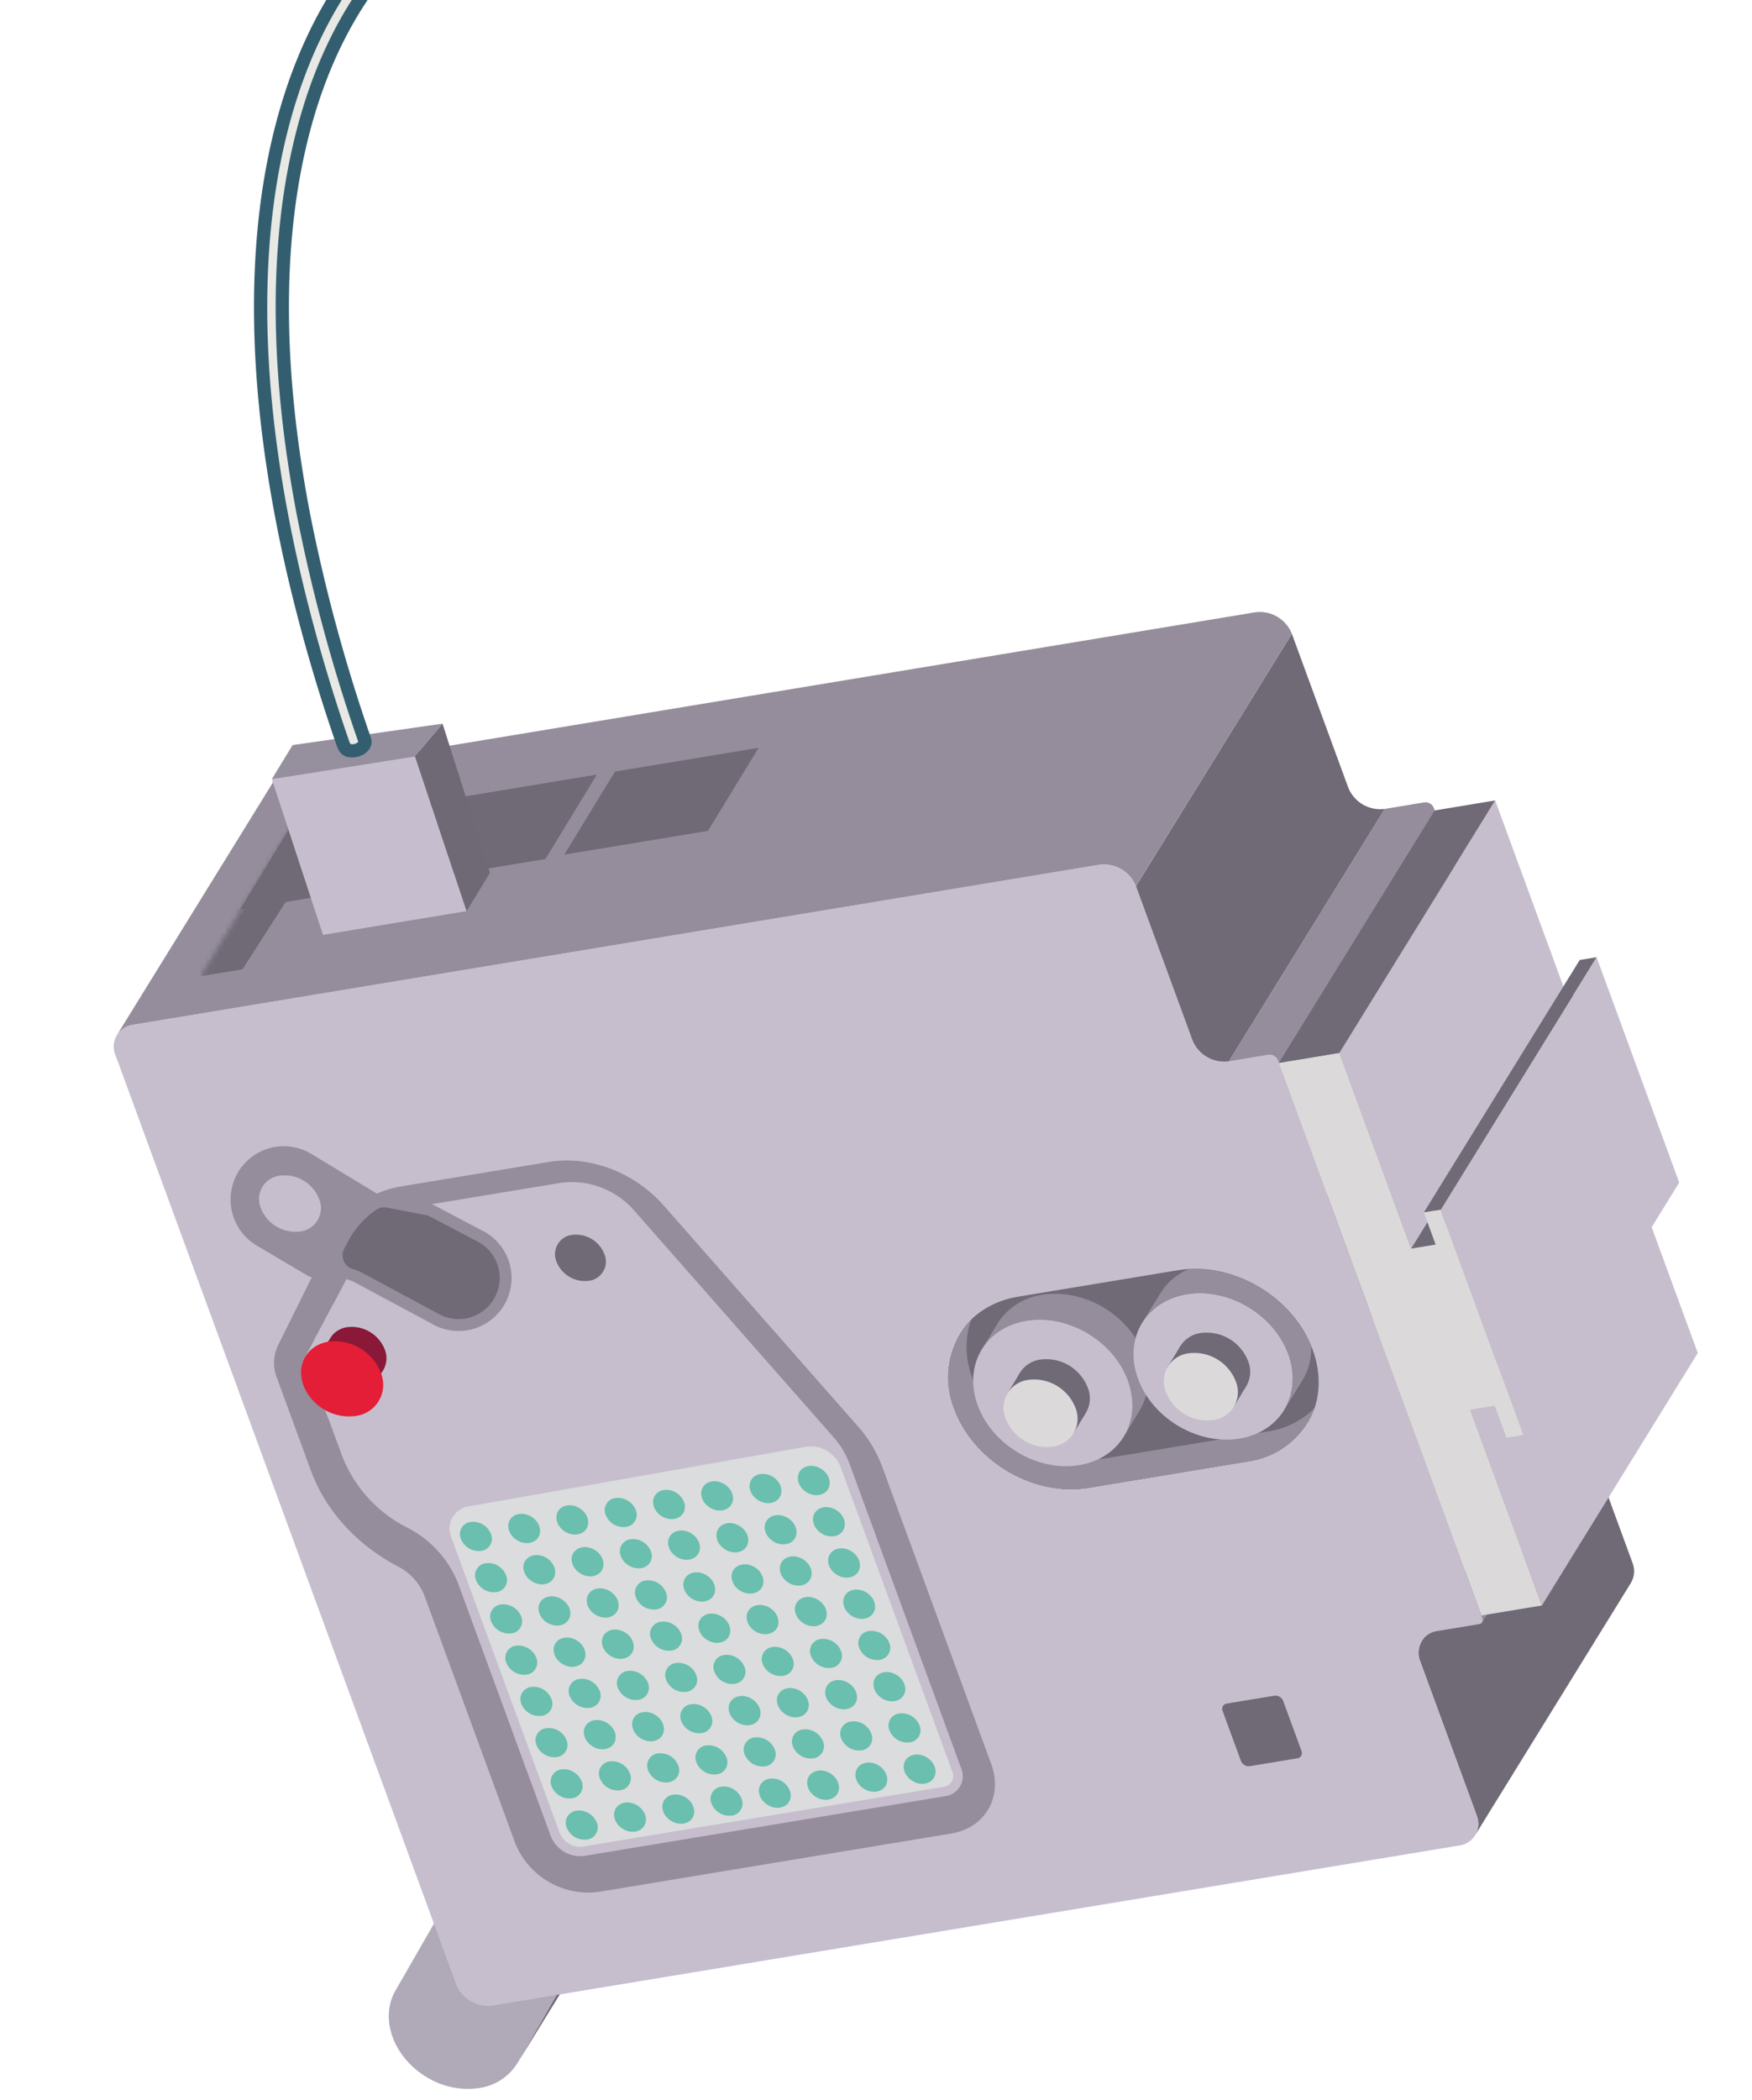<svg width="262px" height="314px" viewBox="0 0 262 314" preserveAspectRatio="xMinYMin" xmlns="http://www.w3.org/2000/svg">
  <defs>
    <style>
      .a {
        filter: url(#i);
      }

      .b {
        fill: none;
      }

      .c {
        fill: #6f6a76;
      }

      .d {
        isolation: isolate;
      }

      .e {
        fill: #d31b80;
      }

      .f {
        fill: #b0a9b7;
      }

      .g {
        fill: #958d9c;
      }

      .h {
        fill: #c6becd;
      }

      .i {
        fill: #dbd9da;
      }

      .j {
        fill: #dbdcdd;
      }

      .k {
        clip-path: url(#a);
      }

      .l {
        mask: url(#b);
      }

      .m {
        fill: #7d7683;
      }

      .n {
        clip-path: url(#d);
      }

      .o {
        mask: url(#e);
      }

      .p {
        clip-path: url(#g);
      }

      .q {
        mask: url(#h);
      }

      .r {
        fill: #6abfae;
      }

      .s {
        fill: #8a1838;
      }

      .t {
        fill: #e41e37;
      }

      .u {
        fill: #c6bece;
      }

      .v {
        fill: #968f9e;
      }

      .w {
        fill: #6e6975;
      }

      .x {
        fill: #e8e8e4;
      }

      .y {
        fill: #335e6f;
      }

      .z {
        filter: url(#f);
      }

      .aa {
        filter: url(#c);
      }
    </style>
    <clipPath id="a">
      <path class="b" d="M424.9,65.976,400.577,58.097,369.845,73.813l9.159,1.516a4.546,4.546,0,0,1,2.945,1.704l.001-.001.005.007a4.097,4.097,0,0,1,.344.548l4.337,6.915c.02.033.042.064.06.097l.005.008,0,.001a4.566,4.566,0,0,1,.221,3.868L383.657,98.19l26.035,42.832,25.142-4.646,13.018-23.809Z"></path>
    </clipPath>
    <filter id="c" x="349.299" y="-8515.201" width="87.643" height="32766" filterUnits="userSpaceOnUse" color-interpolation-filters="sRGB">
      <feFlood flood-color="#fff" result="bg"></feFlood>
      <feBlend in="SourceGraphic" in2="bg"></feBlend>
    </filter>
    <mask id="b" x="349.299" y="-8515.201" width="87.643" height="32766" maskUnits="userSpaceOnUse">
      <g class="aa"></g>
    </mask>
    <clipPath id="d">
      <path class="b" d="M320.587,276.086a6.834,6.834,0,0,1-7.232,4.248l-19.643-3.252,47.515,70.287,27.242-15.945V313.855l-40.201-58.714Z"></path>
    </clipPath>
    <filter id="f" x="291.184" y="-8515.201" width="68.733" height="32766" filterUnits="userSpaceOnUse" color-interpolation-filters="sRGB">
      <feFlood flood-color="#fff" result="bg"></feFlood>
      <feBlend in="SourceGraphic" in2="bg"></feBlend>
    </filter>
    <mask id="e" x="291.184" y="-8515.201" width="68.733" height="32766" maskUnits="userSpaceOnUse">
      <g class="z"></g>
    </mask>
    <clipPath id="g">
      <path class="b" d="M121.375,246.072a4.382,4.382,0,0,1-3.468-2.639l-.001,0-4.1-6.812a4.108,4.108,0,0,1-1.074-1.785h0a4.75,4.75,0,0,1,.147-2.986l3.259-8.885L75.995,243.953l42.193,67.694,46.769-20.846-26.913-41.969Z"></path>
    </clipPath>
    <filter id="i" x="89.99" y="215.821" width="110.483" height="89.394" filterUnits="userSpaceOnUse" color-interpolation-filters="sRGB">
      <feFlood flood-color="#fff" result="bg"></feFlood>
      <feBlend in="SourceGraphic" in2="bg"></feBlend>
    </filter>
    <mask id="h" x="89.99" y="215.821" width="110.483" height="89.394" maskUnits="userSpaceOnUse">
      <polygon class="a" points="129.802 247.625 164.74 305.215 200.473 275.863 183.015 236.492 137.471 235.856 129.802 247.625"></polygon>
    </mask>
  </defs>
  <g transform="matrix(0.755, 0, 0, -0.755, -55.55, 336.596)" style="">
    <g transform="matrix(1, 0, 0, 1, -16.429, 5.015)">
      <rect class="c" x="329.159" y="87.826" width="20.749" height="23.277" transform="translate(-1.023 3.561) rotate(-0.6)"></rect>
      <g class="d">
        <path class="e" d="M192.395,32.092l24.503,39.679q.081.131.158.265L192.553,32.357Q192.476,32.223,192.395,32.092Z"></path>
        <polygon class="c" points="192.553 32.357 217.056 72.037 234.427 102.263 209.924 62.583 192.553 32.357"></polygon>
        <path class="f" d="M184.905,27.311a10.586,10.586,0,0,1,7.648,5.046l17.37,30.226c3.202,5.57.378,13.27-6.309,17.203a15.447,15.447,0,0,1-10.258,2.082,10.582,10.582,0,0,1-7.644-5.045l-17.38-30.221c-3.202-5.57-.376-13.277,6.311-17.209A15.451,15.451,0,0,1,184.905,27.311Z"></path>
        <path class="e" d="M210.374,116.767,185.87,77.088a10.631,10.631,0,0,0,7.486,4.78,15.447,15.447,0,0,0,10.258-2.082c6.687-3.933,9.511-11.633,6.309-17.203l24.503,39.679c3.202,5.57.378,13.27-6.309,17.203a15.447,15.447,0,0,1-10.258,2.082A10.63,10.63,0,0,1,210.374,116.767Z"></path>
      </g>
      <g>
        <polygon class="g" points="138.198 176.8 188.486 62.507 210.254 57.02 293.265 76.634 263.995 162.749 207.548 217.594 166.522 211.934 138.198 176.8"></polygon>
        <g class="d">
          <path class="c" d="M413.343,131.351a4.541,4.541,0,0,0-.3-4.005l-30.874-49.996a4.541,4.541,0,0,1,.3,4.005l-11.163,30.439a4.544,4.544,0,0,0,.298,4.008l30.874,49.996a4.544,4.544,0,0,1-.298-4.008Z"></path>
          <path class="g" d="M348.89,158.762A16.553,16.553,0,0,0,337.206,151.3l-31.575-5.227c-10.914-1.807-22.867,5.228-26.711,15.709a16.767,16.767,0,0,0,1.106,14.787L310.9,226.565a16.767,16.767,0,0,1-1.105-14.787c3.844-10.482,15.796-17.516,26.711-15.709l31.575,5.227a16.552,16.552,0,0,1,11.684,7.463Z"></path>
          <path class="c" d="M352.64,164.763a16.553,16.553,0,0,0-11.684-7.462l-31.575-5.227c-10.914-1.807-22.867,5.228-26.711,15.709a16.767,16.767,0,0,0,1.106,14.787l30.874,49.996a16.767,16.767,0,0,1-1.105-14.787c3.844-10.482,15.796-17.516,26.711-15.709l31.575,5.227a16.552,16.552,0,0,1,11.684,7.463Z"></path>
          <path class="c" d="M149.473,196.937a4.676,4.676,0,0,1,3.726,6.482,7.367,7.367,0,0,1-7.781,4.576,4.676,4.676,0,0,1-3.727-6.481A7.355,7.355,0,0,1,149.473,196.937Z"></path>
          <path class="h" d="M382.986,119.18l-8.222-1.361a4.339,4.339,0,0,1-3.458-6.025l11.163-30.439a4.343,4.343,0,0,0-3.464-6.026L187.569,43.638a6.834,6.834,0,0,0-7.228,4.256L112.879,231.85a4.34,4.34,0,0,0,3.46,6.018L307.775,269.559a6.834,6.834,0,0,0,7.232-4.248L326.172,234.866a6.827,6.827,0,0,1,7.225-4.249l7.845,1.299a1.773,1.773,0,0,0,1.879-1.105l40.52-110.49A.821.821,0,0,0,382.986,119.18Zm-50.82-17.193,3.635-9.911a1.655,1.655,0,0,1,1.751-1.03l9.403,1.557a1.052,1.052,0,0,1,.839,1.459l-3.635,9.911a1.656,1.656,0,0,1-1.752,1.03l-9.403-1.557A1.052,1.052,0,0,1,332.166,101.987Zm-72.224,56.35-38.515,43.78c-5.755,6.542-14.664,9.921-22.664,8.596l-29.242-4.841a21.044,21.044,0,0,1-3.58-.92q-.221-.078-.446-.168c-.059-.022-.117-.047-.176-.07-3.583-1.501-7.777-5.203-9.339-8.351l-5.809-11.7h0L145.05,174.347a8.076,8.076,0,0,1-.2-6.4l6.77-18.46c2.85-7.772,9.016-14.596,17.219-18.897a10.995,10.995,0,0,0,5.247-5.8l17.938-48.913a15.635,15.635,0,0,1,16.541-9.733l69.843,11.562c6.759,1.119,10.306,7.289,7.924,13.784l-21.603,58.908A25.195,25.195,0,0,1,259.942,158.338Zm90.055,15.211c-3.844,10.481-15.803,17.515-26.711,15.709l-31.575-5.227c-10.914-1.807-16.634-11.768-12.791-22.249s15.797-17.516,26.711-15.709L337.206,151.3C348.114,153.106,353.841,163.067,349.997,173.549Z"></path>
          <path class="g" d="M383.585,119.562l30.874,49.996a.859.859,0,0,1,.056.758l-30.874-49.996A.859.859,0,0,0,383.585,119.562Z"></path>
          <path class="c" d="M300.966,158.343A5.59,5.59,0,0,1,305.42,166.1a8.797,8.797,0,0,1-9.305,5.473,5.59,5.59,0,0,1-4.463-7.752A8.8,8.8,0,0,1,300.966,158.343Z"></path>
          <path class="g" d="M343.121,230.81a1.773,1.773,0,0,1-1.879,1.105l-7.845-1.299,30.874,49.996,7.845,1.299a1.773,1.773,0,0,0,1.879-1.105h0l40.52-110.49-30.874-49.996Z"></path>
          <path class="c" d="M333.397,230.617a6.827,6.827,0,0,0-7.225,4.249l-11.165,30.445,30.874,49.996,11.165-30.445a6.827,6.827,0,0,1,7.225-4.249Z"></path>
          <path class="g" d="M315.007,265.312a6.834,6.834,0,0,1-7.232,4.248l-191.436-31.692a4.477,4.477,0,0,1-3.159-2.019l30.874,49.996a4.476,4.476,0,0,0,3.159,2.019l191.436,31.692a6.834,6.834,0,0,0,7.232-4.248Z"></path>
        </g>
        <g class="d">
          <polygon class="h" points="395.412 122.874 426.286 172.87 412.069 211.638 381.195 161.642 395.412 122.874"></polygon>
          <polygon class="c" points="374.363 194.338 405.237 244.334 400.374 243.529 369.5 193.533 374.363 194.338"></polygon>
          <polygon class="h" points="391.734 156.628 422.608 206.624 406.242 251.252 375.368 201.256 391.734 156.628"></polygon>
          <polygon class="h" points="369.5 193.533 400.374 243.529 386.156 282.297 355.282 232.301 369.5 193.533"></polygon>
          <polygon class="c" points="375.368 201.256 406.242 251.252 402.903 250.699 372.029 200.703 375.368 201.256"></polygon>
          <polygon class="i" points="395.412 122.874 381.195 161.642 386.058 162.447 388.395 156.075 391.734 156.628 375.368 201.256 372.029 200.703 374.363 194.338 369.5 193.533 355.282 232.301 343.302 230.318 383.432 120.891 395.412 122.874"></polygon>
          <polygon class="c" points="355.282 232.301 386.156 282.297 374.176 280.314 343.302 230.318 355.282 232.301"></polygon>
        </g>
      </g>
      <path class="c" d="M332.717,163.6a5.59,5.59,0,0,1,4.453,7.757,8.797,8.797,0,0,1-9.305,5.473,5.59,5.59,0,0,1-4.463-7.752A8.8,8.8,0,0,1,332.717,163.6Z"></path>
      <path class="g" d="M312.574,156.285l3.126,5.137a12.628,12.628,0,0,1,.833,11.137c-2.893,7.889-11.897,13.184-20.106,11.825a12.468,12.468,0,0,1-8.801-5.62l-3.126-5.137a12.468,12.468,0,0,0,8.801,5.62c8.209,1.359,17.213-3.936,20.106-11.825A12.628,12.628,0,0,0,312.574,156.285Z"></path>
      <path class="h" d="M303.781,150.668c8.209,1.359,12.521,8.859,9.626,16.754-2.893,7.889-11.897,13.184-20.106,11.825-8.216-1.36-12.527-8.86-9.634-16.748C286.561,154.604,295.565,149.308,303.781,150.668Zm-7.666,20.904A8.797,8.797,0,0,0,305.42,166.1a5.59,5.59,0,0,0-4.453-7.757,8.8,8.8,0,0,0-9.314,5.478,5.59,5.59,0,0,0,4.463,7.752"></path>
      <path class="h" d="M335.532,155.925c8.216,1.36,12.528,8.86,9.633,16.755-2.893,7.889-11.897,13.184-20.113,11.824-8.209-1.359-12.521-8.859-9.628-16.747C318.319,159.861,327.323,154.566,335.532,155.925Zm-7.666,20.904a8.799,8.799,0,0,0,9.312-5.471,5.591,5.591,0,0,0-4.46-7.758,8.799,8.799,0,0,0-9.307,5.479,5.588,5.588,0,0,0,4.456,7.75"></path>
      <polygon class="c" points="305.036 160.946 302.663 157.017 289.533 164.82 292.039 168.969 305.036 160.946"></polygon>
      <path class="i" d="M298.539,154.324a5.59,5.59,0,0,1,4.453,7.757,8.797,8.797,0,0,1-9.305,5.472,5.59,5.59,0,0,1-4.463-7.752A8.8,8.8,0,0,1,298.539,154.324Z"></path>
      <polygon class="c" points="336.787 166.203 334.414 162.274 321.284 170.077 323.789 174.226 336.787 166.203"></polygon>
      <path class="i" d="M330.289,159.58a5.59,5.59,0,0,1,4.453,7.757,8.797,8.797,0,0,1-9.305,5.472,5.59,5.59,0,0,1-4.463-7.752A8.8,8.8,0,0,1,330.289,159.58Z"></path>
      <path class="c" d="M207.003,186.194a4.672,4.672,0,0,1,3.714,6.474,7.348,7.348,0,0,1-7.762,4.566,4.668,4.668,0,0,1-3.725-6.467A7.359,7.359,0,0,1,207.003,186.194Z"></path>
      <g>
        <path class="h" d="M277.204,85.106a3.99,3.99,0,0,1,3.175,5.534l-22.103,60.271a16.893,16.893,0,0,1-3.216,5.335L215.654,201.04a16.416,16.416,0,0,1-14.582,5.528l-26.331-4.359a15.095,15.095,0,0,1-3.477-1.016l-2.057-.881a15.093,15.093,0,0,1-7.135-6.336l-9.976-18.822a6.719,6.719,0,0,0,4.138,2.269,10.006,10.006,0,0,0,10.584-6.225,6.354,6.354,0,0,0-5.068-8.816,9.991,9.991,0,0,0-8.829,3.315l4.84-13.197a26.85,26.85,0,0,1,12.796-14.153,21.059,21.059,0,0,0,10.192-11.123l18.35-50.038a6.283,6.283,0,0,1,6.646-3.909ZM203.308,196.259a6.054,6.054,0,0,0,6.396-3.767,3.841,3.841,0,0,0-3.062-5.325,6.054,6.054,0,0,0-6.401,3.759,3.85,3.85,0,0,0,3.066,5.333"></path>
        <path class="j" d="M278.619,89.995a2.34,2.34,0,0,0-.086-2.008,2.249,2.249,0,0,0-1.635-1.031l-71.459-11.83a3.448,3.448,0,0,0-.558-.045A4.443,4.443,0,0,0,200.86,77.83l-7.816,21.312h0l-13.725,37.425a4.447,4.447,0,0,0,3.402,5.911l66.76,11.792a6.295,6.295,0,0,0,7.008-3.931l.027-.073Z"></path>
      </g>
      <path class="g" d="M174.961,202.466a4.242,4.242,0,0,0,1.176-.412l9.922-5.225a10.496,10.496,0,0,0,2.974-15.659h0a10.496,10.496,0,0,0-13.425-2.546l-15.229,8.18a7.316,7.316,0,0,1-3.385.871l-4.354.046a3.524,3.524,0,0,0-1.758.491l-10.002,5.921a10.603,10.603,0,0,0-4.263,13.486h0a10.531,10.531,0,0,0,15.047,4.679l12.985-7.85Z"></path>
      <path class="g" d="M349.69,174.325a11.887,11.887,0,0,0-1.708-6.868l-3.651-5.913a12.626,12.626,0,0,1,.833,11.136c-2.893,7.889-11.897,13.184-20.113,11.824a12.459,12.459,0,0,1-8.794-5.617l3.651,5.912a11.907,11.907,0,0,0,5.628,4.704A25.464,25.464,0,0,0,349.69,174.325Z"></path>
      <g class="k">
        <g class="l">
          <g class="d">
            <path class="h" d="M403.475,63.495a10.582,10.582,0,0,1,7.644,5.045c3.202,5.57.376,13.277-6.311,17.209l-36.28,21.337a15.453,15.453,0,0,1-10.261,2.081,10.587,10.587,0,0,1-7.648-5.046c-3.202-5.57-.378-13.27,6.309-17.203l36.29-21.343A15.445,15.445,0,0,1,403.475,63.495Z"></path>
            <path class="m" d="M435.623,108.22q-.077-.134-.158-.265L410.961,68.275q.081.131.158.266c3.202,5.57.376,13.277-6.311,17.209l-36.28,21.337,24.503,39.679,36.28-21.337C435.998,121.497,438.825,113.79,435.623,108.22Z"></path>
          </g>
        </g>
      </g>
      <g class="n">
        <g class="o">
          <g class="d">
            <path class="e" d="M316.566,248.082l24.503,39.679q.081.131.158.265l-24.503-39.679Q316.647,248.213,316.566,248.082Z"></path>
            <polygon class="c" points="316.724 248.347 341.227 288.027 358.598 318.253 334.094 278.573 316.724 248.347"></polygon>
            <path class="h" d="M309.076,243.301a10.586,10.586,0,0,1,7.648,5.046l17.371,30.226c3.202,5.57.378,13.27-6.309,17.203a15.446,15.446,0,0,1-10.258,2.082,10.582,10.582,0,0,1-7.644-5.045l-17.38-30.221c-3.202-5.57-.376-13.277,6.311-17.21A15.452,15.452,0,0,1,309.076,243.301Z"></path>
            <path class="g" d="M334.545,332.757l-24.503-39.679a10.63,10.63,0,0,0,7.486,4.78,15.446,15.446,0,0,0,10.258-2.082c6.687-3.933,9.511-11.633,6.309-17.203l24.503,39.679c3.202,5.57.378,13.27-6.309,17.203a15.446,15.446,0,0,1-10.258,2.082A10.63,10.63,0,0,1,334.545,332.757Z"></path>
          </g>
        </g>
      </g>
      <g class="p">
        <g class="q">
          <g class="d">
            <path class="c" d="M145.5,238.256l-36.28,21.337a15.452,15.452,0,0,1-10.261,2.081,10.635,10.635,0,0,1-7.49-4.781l24.503,39.679a10.634,10.634,0,0,0,7.49,4.78,15.451,15.451,0,0,0,10.261-2.081l36.28-21.337Z"></path>
            <path class="h" d="M144.167,216.001a10.582,10.582,0,0,1,7.644,5.045c3.202,5.57.376,13.277-6.311,17.209l-36.28,21.337a15.451,15.451,0,0,1-10.261,2.081,10.586,10.586,0,0,1-7.648-5.046c-3.202-5.57-.378-13.27,6.309-17.203l36.29-21.343A15.446,15.446,0,0,1,144.167,216.001Z"></path>
          </g>
        </g>
      </g>
      <g class="d">
        <path class="r" d="M206.284,76.52a2.411,2.411,0,0,1,1.92,3.35,3.795,3.795,0,0,1-4.016,2.367,2.413,2.413,0,0,1-1.927-3.351A3.796,3.796,0,0,1,206.284,76.52Z"></path>
        <path class="r" d="M203.288,84.687a2.411,2.411,0,0,1,1.92,3.35,3.801,3.801,0,0,1-4.016,2.367,2.416,2.416,0,0,1-1.926-3.351A3.796,3.796,0,0,1,203.288,84.687Z"></path>
        <ellipse class="r" cx="214.793" cy="80.961" rx="3.301" ry="2.733" transform="translate(-10.501 124.933) rotate(-31.697)"></ellipse>
        <path class="r" d="M200.293,92.855a2.411,2.411,0,0,1,1.92,3.35,3.801,3.801,0,0,1-4.016,2.367,2.416,2.416,0,0,1-1.926-3.351A3.796,3.796,0,0,1,200.293,92.855Z"></path>
        <path class="r" d="M212.847,86.27a2.416,2.416,0,0,1,1.926,3.351,3.809,3.809,0,0,1-4.023,2.366,2.416,2.416,0,0,1-1.927-3.351A3.797,3.797,0,0,1,212.847,86.27Z"></path>
        <ellipse class="r" cx="224.352" cy="82.543" rx="3.301" ry="2.733" transform="translate(-9.906 130.191) rotate(-31.697)"></ellipse>
        <path class="r" d="M197.298,101.022a2.411,2.411,0,0,1,1.92,3.35,3.793,3.793,0,0,1-4.014,2.361,2.411,2.411,0,0,1-1.929-3.345A3.796,3.796,0,0,1,197.298,101.022Z"></path>
        <ellipse class="r" cx="208.803" cy="97.296" rx="3.301" ry="2.733" transform="translate(-19.977 124.222) rotate(-31.697)"></ellipse>
        <path class="r" d="M222.405,87.852a2.413,2.413,0,0,1,1.927,3.351,3.803,3.803,0,0,1-4.023,2.366,2.419,2.419,0,0,1-1.926-3.351A3.803,3.803,0,0,1,222.405,87.852Z"></path>
        <path class="r" d="M234.958,81.267a2.413,2.413,0,0,1,1.927,3.351,3.796,3.796,0,0,1-4.023,2.366,2.411,2.411,0,0,1-1.92-3.35A3.795,3.795,0,0,1,234.958,81.267Z"></path>
        <path class="r" d="M194.305,109.183a2.414,2.414,0,0,1,1.92,3.35,3.795,3.795,0,0,1-4.016,2.367,2.413,2.413,0,0,1-1.926-3.351A3.802,3.802,0,0,1,194.305,109.183Z"></path>
        <path class="r" d="M206.856,102.604a2.416,2.416,0,0,1,1.927,3.351,3.801,3.801,0,0,1-4.021,2.36,2.411,2.411,0,0,1-1.929-3.345A3.796,3.796,0,0,1,206.856,102.604Z"></path>
        <ellipse class="r" cx="218.362" cy="98.878" rx="3.301" ry="2.733" transform="translate(-19.382 129.48) rotate(-31.697)"></ellipse>
        <path class="r" d="M231.963,89.434a2.413,2.413,0,0,1,1.926,3.351,3.802,3.802,0,0,1-4.023,2.366,2.414,2.414,0,0,1-1.92-3.35A3.795,3.795,0,0,1,231.963,89.434Z"></path>
        <ellipse class="r" cx="243.475" cy="85.709" rx="3.301" ry="2.733" transform="translate(-8.717 140.711) rotate(-31.697)"></ellipse>
        <path class="r" d="M191.31,117.35a2.414,2.414,0,0,1,1.92,3.35,3.795,3.795,0,0,1-4.016,2.367,2.413,2.413,0,0,1-1.927-3.351A3.803,3.803,0,0,1,191.31,117.35Z"></path>
        <ellipse class="r" cx="202.815" cy="113.623" rx="3.301" ry="2.733" transform="translate(-29.449 123.511) rotate(-31.697)"></ellipse>
        <path class="r" d="M216.415,104.186a2.413,2.413,0,0,1,1.926,3.351,3.795,3.795,0,0,1-4.021,2.36,2.414,2.414,0,0,1-1.929-3.344A3.803,3.803,0,0,1,216.415,104.186Z"></path>
        <path class="r" d="M228.968,97.602a2.413,2.413,0,0,1,1.926,3.351,3.802,3.802,0,0,1-4.023,2.366,2.414,2.414,0,0,1-1.92-3.35A3.795,3.795,0,0,1,228.968,97.602Z"></path>
        <path class="r" d="M241.528,91.018a2.416,2.416,0,0,1,1.927,3.351,3.809,3.809,0,0,1-4.023,2.366,2.416,2.416,0,0,1-1.926-3.351A3.796,3.796,0,0,1,241.528,91.018Z"></path>
        <ellipse class="r" cx="253.034" cy="87.292" rx="3.301" ry="2.733" transform="translate(-8.123 145.969) rotate(-31.697)"></ellipse>
        <path class="r" d="M188.315,125.517a2.414,2.414,0,0,1,1.92,3.35,3.795,3.795,0,0,1-4.016,2.367,2.413,2.413,0,0,1-1.926-3.351A3.802,3.802,0,0,1,188.315,125.517Z"></path>
        <ellipse class="r" cx="199.82" cy="121.79" rx="3.301" ry="2.733" transform="translate(-34.187 123.156) rotate(-31.697)"></ellipse>
        <ellipse class="r" cx="212.374" cy="115.206" rx="3.301" ry="2.733" transform="translate(-28.854 128.769) rotate(-31.697)"></ellipse>
        <path class="r" d="M225.973,105.769A2.413,2.413,0,0,1,227.9,109.12a3.795,3.795,0,0,1-4.021,2.36,2.41,2.41,0,0,1-1.922-3.343A3.795,3.795,0,0,1,225.973,105.769Z"></path>
        <ellipse class="r" cx="237.485" cy="102.044" rx="3.301" ry="2.733" transform="translate(-18.193 140) rotate(-31.697)"></ellipse>
        <path class="r" d="M251.087,92.6a2.413,2.413,0,0,1,1.926,3.351,3.803,3.803,0,0,1-4.023,2.366,2.419,2.419,0,0,1-1.927-3.351A3.803,3.803,0,0,1,251.087,92.6Z"></path>
        <path class="r" d="M185.32,133.684a2.412,2.412,0,0,1,1.92,3.35,3.801,3.801,0,0,1-4.016,2.367,2.416,2.416,0,0,1-1.926-3.351A3.796,3.796,0,0,1,185.32,133.684Z"></path>
        <ellipse class="r" cx="262.592" cy="88.874" rx="3.301" ry="2.733" transform="translate(-7.529 151.227) rotate(-31.697)"></ellipse>
        <ellipse class="r" cx="196.825" cy="129.958" rx="3.301" ry="2.733" transform="translate(-38.925 122.8) rotate(-31.697)"></ellipse>
        <ellipse class="r" cx="209.379" cy="123.373" rx="3.301" ry="2.733" transform="translate(-33.592 128.414) rotate(-31.697)"></ellipse>
        <path class="r" d="M222.98,113.93a2.416,2.416,0,0,1,1.926,3.351,3.796,3.796,0,0,1-4.023,2.366,2.411,2.411,0,0,1-1.92-3.35A3.801,3.801,0,0,1,222.98,113.93Z"></path>
        <path class="r" d="M235.538,107.352a2.416,2.416,0,0,1,1.927,3.351,3.801,3.801,0,0,1-4.021,2.36,2.411,2.411,0,0,1-1.929-3.345A3.796,3.796,0,0,1,235.538,107.352Z"></path>
        <ellipse class="r" cx="247.043" cy="103.626" rx="3.301" ry="2.733" transform="translate(-17.599 145.258) rotate(-31.697)"></ellipse>
        <path class="r" d="M260.645,94.183a2.413,2.413,0,0,1,1.927,3.351A3.803,3.803,0,0,1,258.548,99.9a2.419,2.419,0,0,1-1.926-3.351A3.802,3.802,0,0,1,260.645,94.183Z"></path>
        <ellipse class="r" cx="193.83" cy="138.125" rx="3.301" ry="2.733" transform="translate(-43.663 122.445) rotate(-31.697)"></ellipse>
        <ellipse class="r" cx="272.157" cy="90.457" rx="3.301" ry="2.733" transform="translate(-6.934 156.489) rotate(-31.697)"></ellipse>
        <ellipse class="r" cx="206.383" cy="131.54" rx="3.301" ry="2.733" transform="translate(-38.33 128.058) rotate(-31.697)"></ellipse>
        <path class="r" d="M219.985,122.097a2.416,2.416,0,0,1,1.927,3.351,3.796,3.796,0,0,1-4.023,2.366,2.411,2.411,0,0,1-1.92-3.35A3.801,3.801,0,0,1,219.985,122.097Z"></path>
        <ellipse class="r" cx="231.497" cy="118.372" rx="3.301" ry="2.733" transform="translate(-27.665 139.289) rotate(-31.697)"></ellipse>
        <path class="r" d="M245.096,108.935a2.413,2.413,0,0,1,1.926,3.351,3.795,3.795,0,0,1-4.021,2.36,2.414,2.414,0,0,1-1.929-3.345A3.802,3.802,0,0,1,245.096,108.935Z"></path>
        <ellipse class="r" cx="256.602" cy="105.208" rx="3.301" ry="2.733" transform="translate(-17.005 150.516) rotate(-31.697)"></ellipse>
        <path class="r" d="M270.21,95.766a2.416,2.416,0,0,1,1.926,3.351,3.809,3.809,0,0,1-4.023,2.366,2.416,2.416,0,0,1-1.927-3.351A3.796,3.796,0,0,1,270.21,95.766Z"></path>
        <ellipse class="r" cx="203.388" cy="139.707" rx="3.301" ry="2.733" transform="matrix(0.851, -0.525, 0.525, 0.851, -43.068, 127.703)"></ellipse>
        <path class="r" d="M216.99,130.264a2.416,2.416,0,0,1,1.926,3.351,3.796,3.796,0,0,1-4.023,2.366,2.412,2.412,0,0,1-1.92-3.35A3.801,3.801,0,0,1,216.99,130.264Z"></path>
        <ellipse class="r" cx="228.502" cy="126.539" rx="3.301" ry="2.733" transform="translate(-32.403 138.934) rotate(-31.697)"></ellipse>
        <ellipse class="r" cx="241.055" cy="119.954" rx="3.301" ry="2.733" transform="matrix(0.851, -0.525, 0.525, 0.851, -27.071, 144.547)"></ellipse>
        <path class="r" d="M254.655,110.517a2.413,2.413,0,0,1,1.926,3.351,3.795,3.795,0,0,1-4.021,2.36,2.414,2.414,0,0,1-1.929-3.344A3.803,3.803,0,0,1,254.655,110.517Z"></path>
        <ellipse class="r" cx="266.167" cy="106.792" rx="3.301" ry="2.733" transform="translate(-16.41 155.778) rotate(-31.697)"></ellipse>
        <path class="r" d="M213.995,138.431a2.413,2.413,0,0,1,1.926,3.351,3.802,3.802,0,0,1-4.023,2.366,2.414,2.414,0,0,1-1.92-3.35A3.795,3.795,0,0,1,213.995,138.431Z"></path>
        <ellipse class="r" cx="225.507" cy="134.706" rx="3.301" ry="2.733" transform="matrix(0.851, -0.525, 0.525, 0.851, -37.141, 138.578)"></ellipse>
        <ellipse class="r" cx="238.06" cy="128.121" rx="3.301" ry="2.733" transform="translate(-31.809 144.192) rotate(-31.697)"></ellipse>
        <ellipse class="r" cx="250.614" cy="121.536" rx="3.301" ry="2.733" transform="matrix(0.851, -0.525, 0.525, 0.851, -26.477, 149.806)"></ellipse>
        <path class="r" d="M264.22,112.101a2.416,2.416,0,0,1,1.926,3.351,3.801,3.801,0,0,1-4.021,2.36,2.411,2.411,0,0,1-1.929-3.345A3.796,3.796,0,0,1,264.22,112.101Z"></path>
        <ellipse class="r" cx="222.512" cy="142.873" rx="3.301" ry="2.733" transform="translate(-41.879 138.223) rotate(-31.697)"></ellipse>
        <ellipse class="r" cx="235.065" cy="136.288" rx="3.301" ry="2.733" transform="translate(-36.547 143.836) rotate(-31.697)"></ellipse>
        <ellipse class="r" cx="247.619" cy="129.703" rx="3.301" ry="2.733" transform="translate(-31.215 149.45) rotate(-31.697)"></ellipse>
        <ellipse class="r" cx="260.179" cy="123.12" rx="3.301" ry="2.733" transform="translate(-25.882 155.067) rotate(-31.697)"></ellipse>
        <ellipse class="r" cx="232.07" cy="144.456" rx="3.301" ry="2.733" transform="matrix(0.851, -0.525, 0.525, 0.851, -41.285, 143.481)"></ellipse>
        <ellipse class="r" cx="244.623" cy="137.871" rx="3.301" ry="2.733" transform="translate(-35.953 149.095) rotate(-31.697)"></ellipse>
        <ellipse class="r" cx="257.184" cy="131.287" rx="3.301" ry="2.733" transform="translate(-30.62 154.712) rotate(-31.697)"></ellipse>
        <ellipse class="r" cx="241.628" cy="146.038" rx="3.301" ry="2.733" transform="translate(-40.691 148.739) rotate(-31.697)"></ellipse>
        <ellipse class="r" cx="254.189" cy="139.454" rx="3.301" ry="2.733" transform="translate(-35.358 154.356) rotate(-31.697)"></ellipse>
        <ellipse class="r" cx="251.193" cy="147.621" rx="3.301" ry="2.733" transform="translate(-40.096 154.001) rotate(-31.697)"></ellipse>
      </g>
      <path class="c" d="M188.831,189.243a8.139,8.139,0,0,0-8.086-9.656,8.222,8.222,0,0,0-4.021,1.114l-15.23,8.181a9.059,9.059,0,0,1-1.618.618,2.827,2.827,0,0,0-1.666,4.077c.223.409.38.685.47.835a17.235,17.235,0,0,0,5.863,6.835,2.873,2.873,0,0,0,2.107.416l7.87-1.513a1.886,1.886,0,0,0,.523-.183l9.879-5.203A8.132,8.132,0,0,0,188.831,189.243Z"></path>
      <polygon class="h" points="155.977 182.476 150.286 171.774 155.022 159.966 171.305 158.187 170.664 173.099 160.781 180.775 155.977 182.476"></polygon>
      <path class="s" d="M163.545,165.686l2.356,3.768a4.687,4.687,0,0,1,.309,4.133,7.054,7.054,0,0,1-7.467,4.395,4.933,4.933,0,0,1-2.264-.969,4.282,4.282,0,0,1-1-1.117l-2.355-3.769a4.28,4.28,0,0,0,.999,1.117,4.931,4.931,0,0,0,2.264.969,7.054,7.054,0,0,0,7.467-4.395A4.686,4.686,0,0,0,163.545,165.686Z"></path>
      <path class="t" d="M151.92,173.767a6.835,6.835,0,0,0,3.137,1.343,9.775,9.775,0,0,0,10.347-6.091,6.21,6.21,0,0,0-4.954-8.617,9.681,9.681,0,0,0-7.982,2.587,9.569,9.569,0,0,0-1.398,1.625,8.622,8.622,0,0,0-.965,1.871,7.492,7.492,0,0,0-.44,1.961A6.012,6.012,0,0,0,151.92,173.767Z"></path>
      <path class="h" d="M153.199,203.418a7.367,7.367,0,0,1-7.781,4.576,4.675,4.675,0,0,1-3.726-6.481,7.355,7.355,0,0,1,7.782-4.577A4.676,4.676,0,0,1,153.199,203.418Z"></path>
      <polygon class="c" points="137.551 260.686 166.005 265.397 176.183 282.111 147.729 277.401 137.551 260.686"></polygon>
      <polygon class="c" points="169.591 265.99 198.045 270.701 208.223 287.415 179.769 282.705 169.591 265.99"></polygon>
      <polygon class="c" points="201.776 271.563 230.23 276.274 240.262 292.719 211.808 288.009 201.776 271.563"></polygon>
    </g>
    <g>
      <polygon class="u" points="137.551 260.686 166.005 265.397 155.774 296.041 127.417 291.541 137.551 260.686"></polygon>
      <polygon class="v" points="127.417 291.541 131.539 298.278 161.232 302.513 155.774 296.041 127.417 291.541"></polygon>
      <polygon class="w" points="166.005 265.397 170.622 272.978 161.232 302.513 155.774 296.041 166.005 265.397"></polygon>
    </g>
    <path class="x" d="M207.242,481.5c-19.303.001-35.849-5.11-49.176-15.189-14.887-11.258-24.867-28.013-29.663-49.797-4.586-20.83-4.257-45.382.977-72.975.712-3.755,1.535-7.647,2.446-11.566a335.471,335.471,0,0,1,9.569-33.064c.465-1.35.782-1.77,1.866-1.77a2.834,2.834,0,0,1,2.344,1.028,1.167,1.167,0,0,1,.225,1.041,329.774,329.774,0,0,0-12.214,45.079l-.01.049c-5.126,27.023-5.464,50.994-1.004,71.254,4.57,20.756,14.01,36.667,28.057,47.291,12.562,9.501,28.241,14.318,46.601,14.318,2.136,0,4.337-.066,6.543-.197a146.808,146.808,0,0,0,34.614-6.622c1.882.9,3.809,1.789,5.755,2.653a155.088,155.088,0,0,1-40.114,8.263c-2.295.136-4.589.205-6.817.205Z"></path>
    <path class="y" d="M143.262,298.451a1.558,1.558,0,0,1,1.277.476,330.938,330.938,0,0,0-12.212,45.117l-.004.019-.006.033c-5.159,27.193-5.493,51.342-.995,71.775,4.639,21.07,14.244,37.238,28.547,48.056,12.795,9.677,28.74,14.584,47.392,14.584,2.161,0,4.389-.067,6.621-.199a147.679,147.679,0,0,0,34.434-6.527q1.112.529,2.242,1.051a150.867,150.867,0,0,1-36.576,7.149c-2.272.134-4.54.203-6.743.203-19.01,0-35.287-5.021-48.38-14.923-14.631-11.065-24.446-27.562-29.173-49.033-4.548-20.656-4.216-45.031.985-72.448.709-3.737,1.528-7.611,2.435-11.514a334.188,334.188,0,0,1,9.532-32.934,4,4,0,0,1,.367-.863,1.241,1.241,0,0,1,.258-.021m0-2.625c-2.078,0-2.659,1.354-3.107,2.655a335.496,335.496,0,0,0-9.607,33.194q-1.361,5.855-2.457,11.619c-5.268,27.768-5.594,52.498-.97,73.502,4.865,22.098,15.01,39.109,30.153,50.562,13.577,10.268,30.359,15.455,49.964,15.455h.004q3.389,0,6.894-.207c13.405-.792,27.684-3.841,42.673-9.091a.402.402,0,0,0,.026-.748q-4.13-1.785-8.175-3.727a.397.397,0,0,0-.29-.021,145.323,145.323,0,0,1-34.644,6.672q-3.286.194-6.466.194c-18.078,0-33.463-4.715-45.809-14.052-13.791-10.431-23.066-26.084-27.567-46.526-4.422-20.085-4.082-43.879,1.01-70.722l.01-.054a328.592,328.592,0,0,1,12.165-44.896c.584-1.692-1.039-3.81-3.81-3.81Z"></path>
  </g>
</svg>
